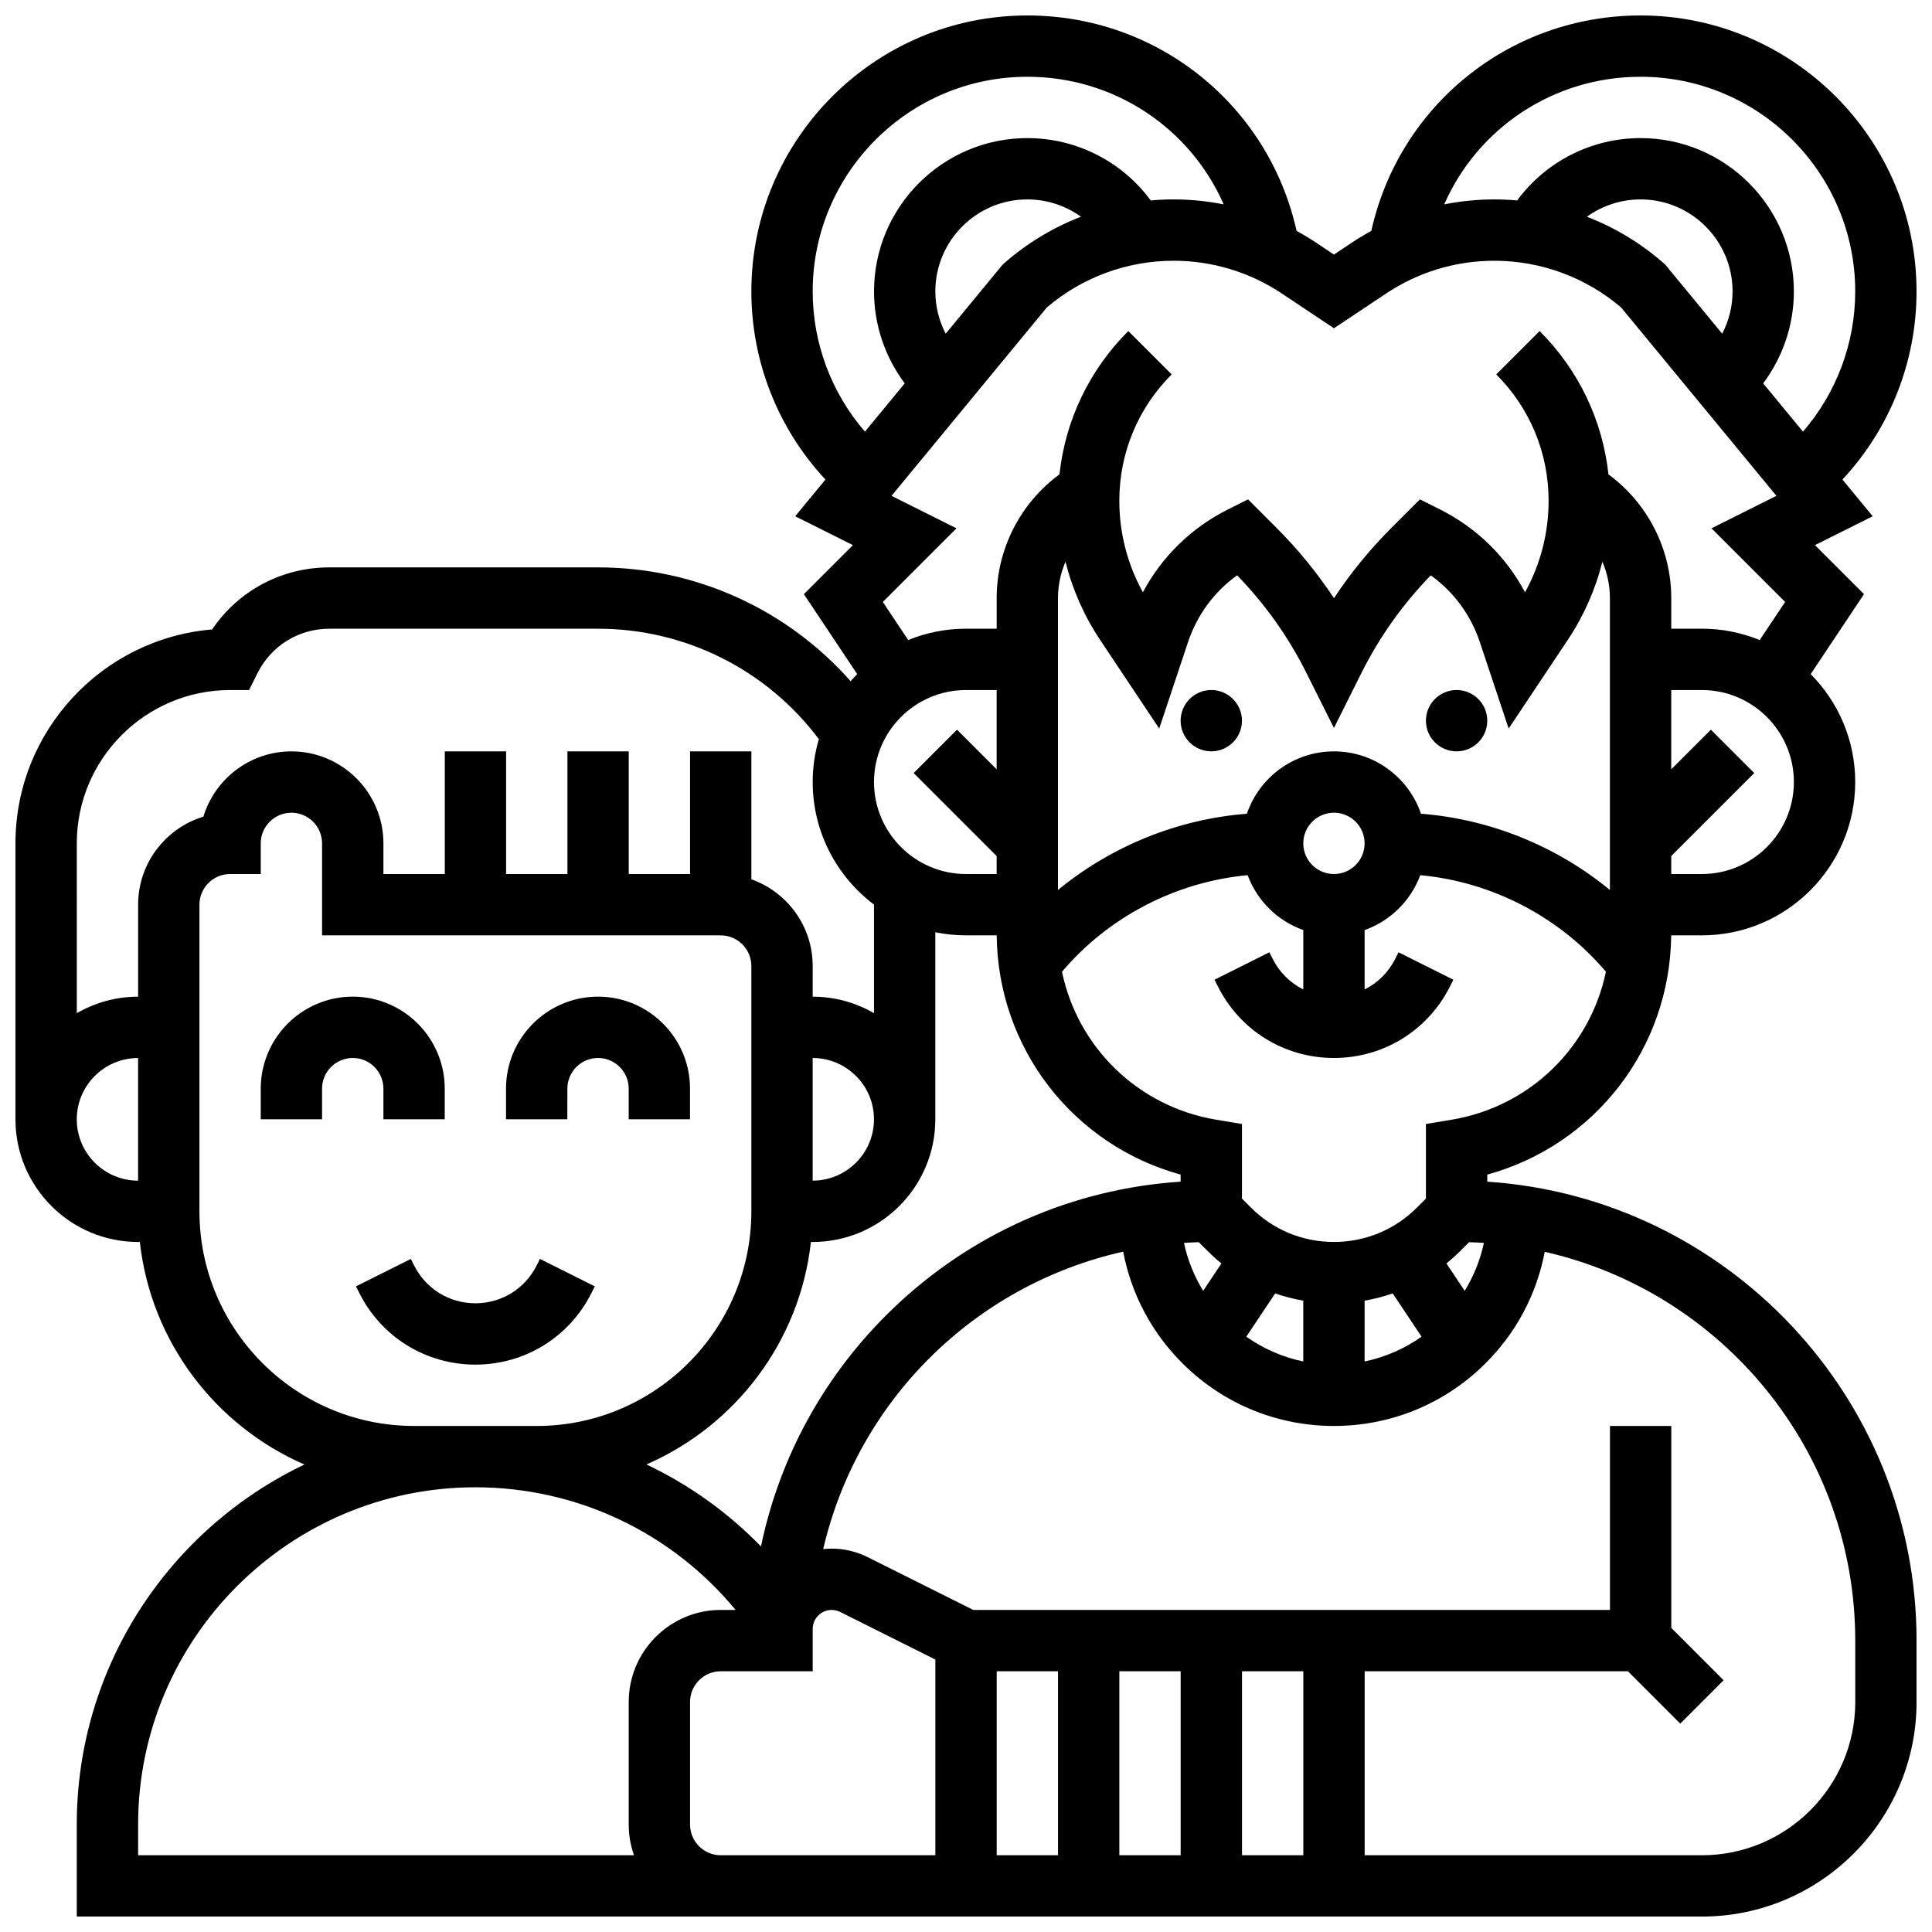 <?xml version="1.0" encoding="UTF-8"?>
<!-- Uploaded to: SVG Find, www.svgrepo.com, Generator: SVG Find Mixer Tools -->
<svg width="800px" height="800px" version="1.1" viewBox="144 144 512 512" xmlns="http://www.w3.org/2000/svg">
 <defs>
  <clipPath id="a">
   <path d="m148.09 148.09h503.81v503.81h-503.81z"/>
  </clipPath>
 </defs>
 <path d="m473.13 334.99c0 4.488-3.641 8.125-8.125 8.125-4.488 0-8.129-3.637-8.129-8.125 0-4.488 3.641-8.129 8.129-8.129 4.484 0 8.125 3.641 8.125 8.129"/>
 <path d="m538.14 334.99c0 4.488-3.641 8.125-8.125 8.125-4.488 0-8.129-3.637-8.129-8.125 0-4.488 3.641-8.129 8.129-8.129 4.484 0 8.125 3.641 8.125 8.129"/>
 <g clip-path="url(#a)">
  <path d="m538.14 457.16v-1.879c28.418-7.801 48.445-33.406 48.742-63.406h8.141c22.402 0 40.629-18.227 40.629-40.629 0-11.141-4.512-21.25-11.801-28.598l14.129-21.195-12.992-12.992 15.297-7.648-8.016-9.727c12.559-13.469 19.633-31.242 19.633-49.855 0-40.324-32.809-73.133-73.133-73.133-34.586 0-63.945 23.77-71.355 57.09-1.742 0.953-3.453 1.977-5.121 3.086l-4.781 3.191-4.785-3.191c-1.664-1.109-3.375-2.133-5.121-3.086-7.41-33.32-36.77-57.09-71.355-57.09-40.324 0-73.133 32.809-73.133 73.133 0 18.613 7.074 36.387 19.633 49.859l-8.016 9.727 15.297 7.648-12.992 12.992 14.129 21.195c-0.602 0.605-1.176 1.234-1.738 1.875-16.855-19.066-41.109-30.164-66.941-30.164h-71.215c-12.629 0-24.133 6.195-31.055 16.449-29.148 2.426-52.125 26.922-52.125 56.688v73.133c0 17.922 14.582 32.504 32.504 32.504h0.461c2.941 26.488 20.082 48.746 43.621 58.977-35.641 16.988-60.336 53.371-60.336 95.418v24.379h430.68c31.363 0 56.883-25.516 56.883-56.883v-16.25c0-64.48-50.328-117.42-113.76-121.62zm-192.47 96.66c-8.801-9.051-19.094-16.379-30.352-21.727 23.523-10.238 40.645-32.484 43.586-58.961l0.461 0.004c17.922 0 32.504-14.582 32.504-32.504v-49.574c2.625 0.535 5.344 0.816 8.125 0.816h8.141c0.297 29.996 20.324 55.605 48.742 63.406v1.875c-28.664 1.883-55.535 13.711-76.395 33.789-17.871 17.203-29.867 39.039-34.812 62.875zm13.695-129.44c8.961 0 16.25 7.293 16.25 16.25 0 8.961-7.293 16.25-16.25 16.25zm40.633-97.512h8.125v21.012l-10.504-10.504-11.492 11.492 21.996 21.996v4.762h-8.125c-13.441 0-24.379-10.938-24.379-24.379 0-13.441 10.938-24.379 24.379-24.379zm26.371-33.996c1.832 7.32 4.906 14.305 9.156 20.684l15.68 23.52 7.633-22.902c2.406-7.223 6.941-13.352 13.012-17.707 7.43 7.652 13.613 16.359 18.387 25.91l7.273 14.539 7.269-14.535c4.773-9.551 10.957-18.258 18.387-25.91 6.07 4.352 10.602 10.48 13.012 17.703l7.633 22.902 15.68-23.52c4.25-6.375 7.324-13.363 9.156-20.684 1.289 2.996 1.996 6.262 1.996 9.617v77.363c-14.137-11.613-31.691-18.773-50.062-20.207-3.273-9.598-12.379-16.523-23.07-16.523-10.695 0-19.797 6.926-23.074 16.527-18.367 1.434-35.926 8.594-50.062 20.207v-77.363c0-3.356 0.707-6.621 1.996-9.621zm71.141 82.754c-4.481 0-8.125-3.644-8.125-8.125 0-4.481 3.644-8.125 8.125-8.125s8.125 3.644 8.125 8.125c0 4.481-3.644 8.125-8.125 8.125zm-35.816 97.566 2.324 2.324c1.176 1.176 2.402 2.277 3.676 3.312l-4.84 7.258c-2.375-3.863-4.121-8.145-5.09-12.703 1.305-0.086 2.613-0.148 3.93-0.191zm20.238 13.578c2.418 0.84 4.906 1.477 7.449 1.914v16.121c-5.504-1.141-10.621-3.418-15.094-6.566zm23.703 1.914c2.543-0.438 5.031-1.074 7.449-1.914l7.644 11.469c-4.473 3.148-9.59 5.426-15.094 6.566zm26.523-2.598-4.84-7.258c1.273-1.035 2.5-2.137 3.676-3.312l2.324-2.324c1.316 0.039 2.625 0.105 3.93 0.195-0.969 4.559-2.715 8.836-5.09 12.699zm-3.481-45.344-6.793 1.133v19.77l-2.383 2.379c-5.871 5.875-13.684 9.113-21.992 9.113-8.309 0-16.121-3.234-21.996-9.113l-2.383-2.379v-19.77l-6.789-1.133c-20.832-3.473-36.762-19.27-40.902-39.227 12.367-14.586 30.207-23.824 49.199-25.582 2.504 6.769 7.934 12.129 14.746 14.543v15.738c-3.449-1.719-6.32-4.523-8.125-8.133l-0.859-1.715-14.535 7.269 0.859 1.715c5.863 11.738 17.66 19.027 30.785 19.027s24.922-7.293 30.789-19.027l0.859-1.715-14.535-7.269-0.859 1.715c-1.805 3.609-4.676 6.414-8.125 8.133v-15.738c6.812-2.414 12.242-7.777 14.746-14.543 18.988 1.758 36.828 10.996 49.199 25.582-4.144 19.961-20.074 35.754-40.906 39.227zm66.344-65.117h-8.125v-4.762l21.996-21.996-11.492-11.492-10.508 10.504v-21.012h8.125c13.441 0 24.379 10.938 24.379 24.379 0 13.441-10.934 24.379-24.375 24.379zm-16.254-211.28c31.363 0 56.883 25.516 56.883 56.883 0 13.75-4.977 26.902-13.844 37.168l-10.547-12.797c5.227-6.981 8.137-15.527 8.137-24.371 0-22.402-18.227-40.629-40.629-40.629-13.031 0-25.109 6.215-32.703 16.523-2.004-0.18-4.023-0.273-6.047-0.273-4.496 0-8.941 0.449-13.289 1.312 8.887-20.215 28.965-33.816 52.039-33.816zm21.637 68.094-15.109-18.328-0.496-0.438c-6.035-5.281-12.902-9.395-20.258-12.238 4.078-2.926 9.023-4.586 14.227-4.586 13.441 0 24.379 10.938 24.379 24.379 0 3.938-0.965 7.781-2.742 11.211zm-102.89-1.445 13.801-9.199c8.527-5.688 18.453-8.691 28.707-8.691 12.328 0 24.234 4.394 33.598 12.387l41.148 49.914-17.207 8.605 19.512 19.512-6.731 10.098c-4.731-1.934-9.898-3.008-15.316-3.008h-8.125v-8.125c0-12.992-6.289-25.168-16.645-32.77-1.559-14.344-7.891-27.633-18.242-37.984l-11.492 11.492c8.945 8.945 13.871 20.84 13.871 33.488 0 8.535-2.148 16.84-6.25 24.25-5.027-9.461-12.844-17.113-22.617-22l-5.238-2.621-7.547 7.547c-5.707 5.707-10.801 11.941-15.227 18.637-4.43-6.691-9.523-12.93-15.227-18.637l-7.547-7.547-5.238 2.621c-9.777 4.887-17.59 12.539-22.621 22-4.102-7.414-6.25-15.715-6.25-24.25 0-12.652 4.926-24.543 13.871-33.488l-11.492-11.492c-10.348 10.348-16.68 23.637-18.242 37.984-10.355 7.602-16.641 19.777-16.641 32.773v8.125h-8.125c-5.418 0-10.586 1.074-15.316 3.008l-6.731-10.098 19.512-19.512-17.207-8.605 41.148-49.914c9.363-7.996 21.27-12.391 33.594-12.391 10.25 0 20.18 3.004 28.711 8.691zm-105.64-9.766c0-13.441 10.938-24.379 24.379-24.379 5.203 0 10.148 1.66 14.223 4.586-7.356 2.844-14.223 6.957-20.258 12.238l-0.496 0.438-15.109 18.328c-1.773-3.43-2.738-7.273-2.738-11.211zm-32.504 0c0-31.363 25.516-56.883 56.883-56.883 23.074 0 43.152 13.602 52.039 33.816-4.348-0.863-8.793-1.312-13.289-1.312-2.027 0-4.043 0.094-6.047 0.27-7.594-10.305-19.668-16.52-32.703-16.52-22.402 0-40.629 18.227-40.629 40.629 0 8.844 2.914 17.391 8.141 24.371l-10.547 12.797c-8.871-10.266-13.848-23.418-13.848-37.168zm-154.39 105.64h5.023l2.246-4.492c3.625-7.25 10.914-11.758 19.027-11.758h71.215c23.125 0 44.711 10.871 58.512 29.262-1.055 3.609-1.633 7.422-1.633 11.367 0 13.262 6.391 25.059 16.25 32.48v0.023 28.75c-4.785-2.773-10.336-4.371-16.25-4.371v-8.125c0-10.594-6.793-19.625-16.25-22.98v-33.902h-16.25v32.504h-16.25v-32.504h-16.25v32.504h-16.25v-32.504h-16.25v32.504h-16.262v-8.125c0-13.441-10.938-24.379-24.379-24.379-10.98 0-20.289 7.301-23.332 17.301-9.996 3.039-17.297 12.348-17.297 23.328v24.379c-5.918 0-11.465 1.598-16.25 4.371l-0.004-45c0-22.406 18.227-40.633 40.633-40.633zm-40.633 113.77c0-8.961 7.293-16.25 16.25-16.25v32.504c-8.957-0.004-16.25-7.293-16.25-16.254zm89.387 81.258c-31.363 0-56.883-25.516-56.883-56.883v-81.258c0-4.481 3.644-8.125 8.125-8.125h8.125v-8.125c0-4.481 3.644-8.125 8.125-8.125 4.481 0 8.125 3.644 8.125 8.125v24.379h105.64c4.481 0 8.125 3.644 8.125 8.125v65.008c0 31.363-25.516 56.883-56.883 56.883zm-73.133 105.64c0-49.285 40.098-89.387 89.387-89.387 26.902 0 52.039 12 68.949 32.504h-3.941c-13.441 0-24.379 10.938-24.379 24.379v32.504c0 2.848 0.496 5.582 1.398 8.125h-131.41zm146.27 0v-32.504c0-4.481 3.644-8.125 8.125-8.125h24.379v-11.23c0-2.769 2.254-5.023 5.023-5.023 0.777 0 1.555 0.184 2.246 0.527l25.234 12.621v51.859h-56.883c-4.477 0-8.125-3.648-8.125-8.125zm162.52-40.633v48.754h-16.25v-48.754zm-32.504 48.758h-16.25v-48.754h16.25zm-32.504 0h-16.25v-48.754h16.25zm211.28-40.629c0 22.402-18.227 40.629-40.629 40.629h-89.387v-48.754h69.766l13.871 13.871 11.492-11.492-13.871-13.875v-53.516h-16.25v48.754l-168.73 0.004-28.012-14.008c-2.941-1.469-6.231-2.246-9.512-2.246-0.762 0-1.508 0.055-2.246 0.133 9.168-39.422 40.168-70.02 79.5-78.824 2.148 11.332 7.684 21.742 16.086 29.965 10.688 10.461 24.816 16.223 39.777 16.223 14.961 0 29.086-5.762 39.777-16.223 8.395-8.215 13.926-18.609 16.078-29.926 47.051 10.66 82.285 52.805 82.285 103.03z"/>
 </g>
 <path d="m300.77 486.61 0.859-1.715-14.535-7.269-0.859 1.715c-3.098 6.195-9.324 10.043-16.25 10.043s-13.152-3.848-16.25-10.043l-0.859-1.715-14.535 7.269 0.859 1.715c5.863 11.734 17.66 19.027 30.785 19.027 13.121 0 24.918-7.293 30.785-19.027z"/>
 <path d="m245.61 432.5v8.125h16.25v-8.125c0-13.441-10.938-24.379-24.379-24.379-13.441 0-24.379 10.938-24.379 24.379v8.125h16.25v-8.125c0-4.481 3.644-8.125 8.125-8.125 4.488-0.004 8.133 3.644 8.133 8.125z"/>
 <path d="m294.36 432.5c0-4.481 3.644-8.125 8.125-8.125s8.125 3.644 8.125 8.125v8.125h16.25v-8.125c0-13.441-10.938-24.379-24.379-24.379-13.441 0-24.379 10.938-24.379 24.379v8.125h16.25z"/>
</svg>